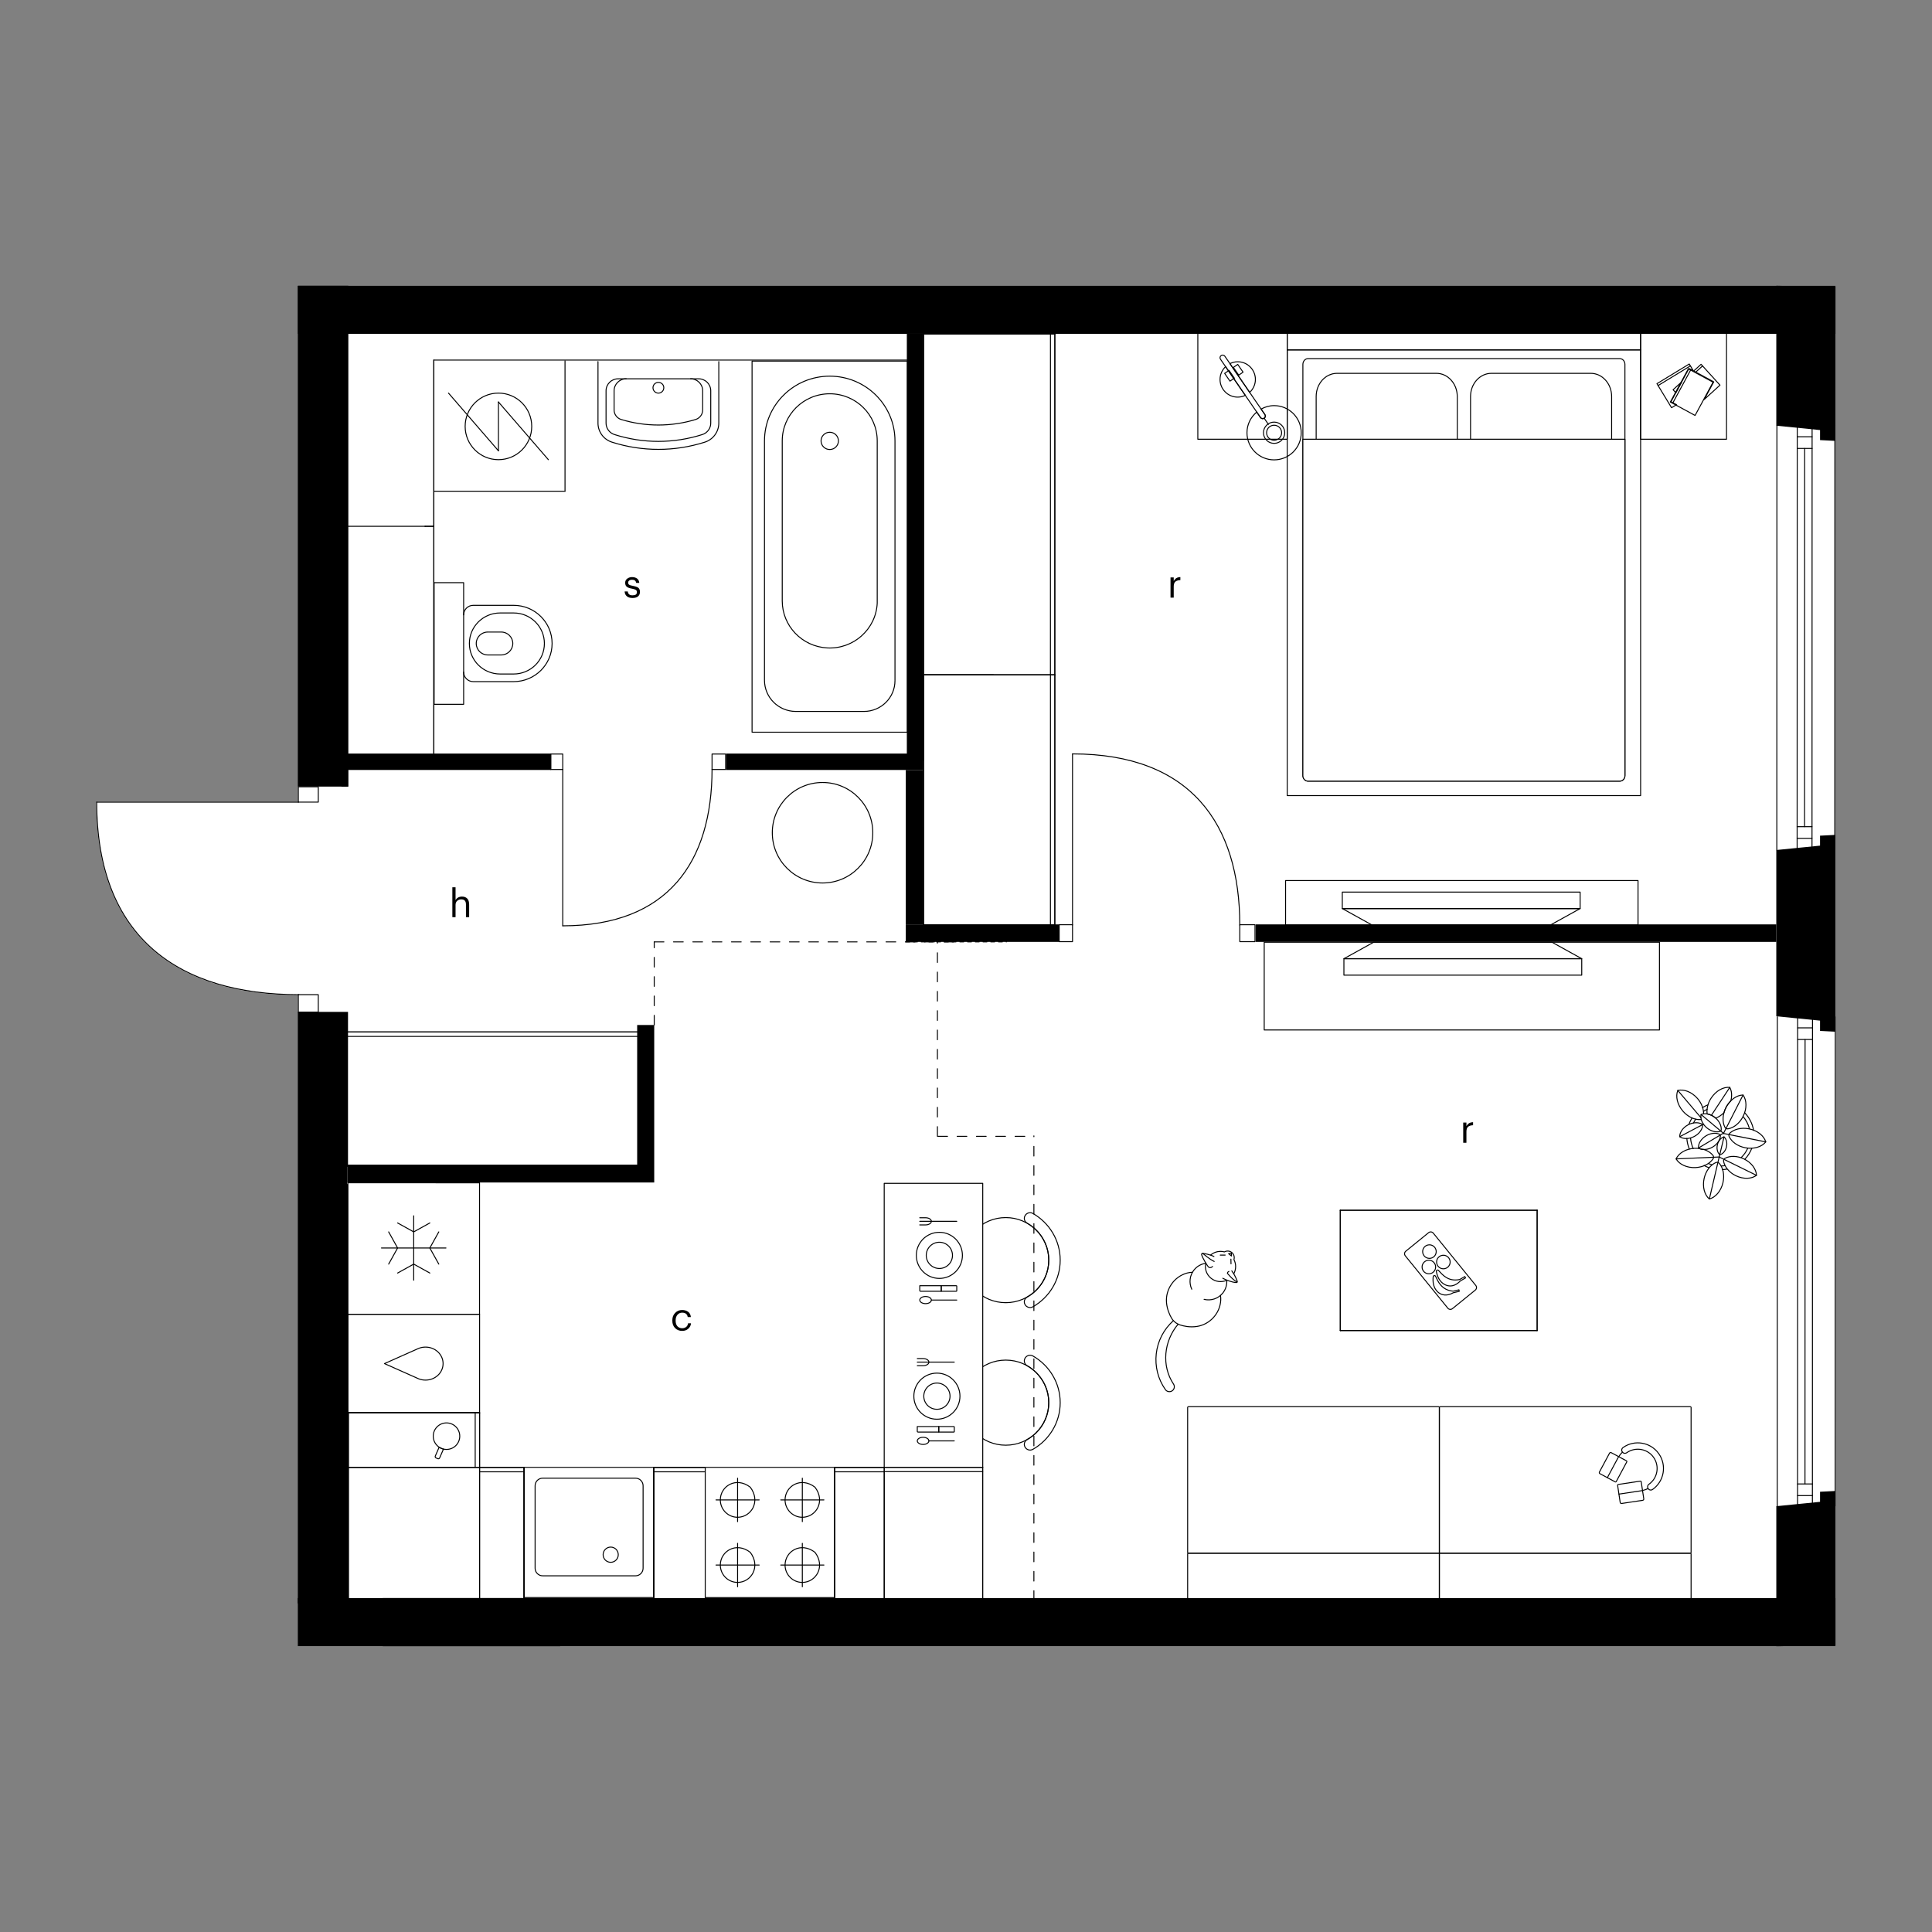<?xml version="1.0" encoding="utf-8"?>
<!-- Generator: Adobe Illustrator 24.1.2, SVG Export Plug-In . SVG Version: 6.00 Build 0)  -->
<svg version="1.0" id="Layer_1" xmlns="http://www.w3.org/2000/svg" xmlns:xlink="http://www.w3.org/1999/xlink" x="0px" y="0px" width="2000px" height="2000px" viewBox="0 0 2000 2000" style="enable-background:new 0 0 2000 2000;" xml:space="preserve">
<rect x="0" y="0" width="2000" height="2000" fill="#808080" stroke="none"/>
<style type="text/css">
	.st0{fill:#FFFFFF;}
	.st1{fill:none;}
	.st2{fill:none;stroke:#000000;stroke-linecap:round;stroke-linejoin:round;stroke-miterlimit:10;stroke-dasharray:4,4;}
	.st3{fill:none;stroke:#000000;stroke-linecap:round;stroke-linejoin:round;stroke-miterlimit:10;stroke-dasharray:10,10;}
	.st4{fill-rule:evenodd;clip-rule:evenodd;}
	.st5{fill:none;stroke:#000000;stroke-linecap:round;stroke-linejoin:round;stroke-miterlimit:10;}
	.st6{fill:#FFFFFF;stroke:#000000;stroke-linecap:round;stroke-linejoin:round;stroke-miterlimit:10;}
</style>
<path id="background" class="st0" d="M1900.37,1052.54l-0.11,506.43c0,0.15-0.07,0.28-0.17,0.37v94.98v48.76v1.05h-57.61
	c-1.22,0.04-2.44,0.07-3.65,0.11v-0.11H579.89h-183.7h-88.01v-5.19v-39.07v-5.55v-380.3v-205.95v-20.56h0.14v-17.31
	c-64.25-0.19-114.81-15.99-150.26-46.97c-38.79-33.9-58.47-85.33-58.47-152.85c0-0.28,0.22-0.5,0.5-0.5h208.23v-15.38
	c0-0.07,0.01-0.14,0.04-0.19h-0.17V622.29V295.82h0.21v-0.05h1591.69v1v48.81v110.82l-0.14-0.01l-0.1,407.9l0.14-0.01v187.79
	C1900.2,1052.11,1900.37,1052.3,1900.37,1052.54z"></path>
<g id="s1">
	<path id="s1_path" class="st1" d="M946.69,788.58H334.39V320.67h612.29V788.58z"></path>
	<path d="M660.53,617.34c-1.31,1.13-3.21,1.7-5.72,1.7c-2.51,0-4.47-0.59-5.9-1.78s-2.19-2.86-2.3-5.02h3.24
			c0.16,1.33,0.62,2.34,1.38,3.02s1.94,1.02,3.54,1.02c1.57,0,2.73-0.27,3.46-0.82s1.1-1.38,1.1-2.5c0-1.04-0.38-1.81-1.14-2.3
			s-2.01-0.9-3.74-1.22c-2.72-0.48-4.61-1.17-5.68-2.08c-1.07-0.91-1.6-2.27-1.6-4.08c0-1.81,0.73-3.25,2.18-4.3
			c1.45-1.05,3.09-1.58,4.9-1.58c2.05,0,3.77,0.48,5.14,1.44c1.37,0.96,2.18,2.49,2.42,4.6h-3.2c-0.24-1.15-0.7-1.98-1.38-2.5
			c-0.68-0.52-1.69-0.78-3.02-0.78c-1.2,0-2.16,0.27-2.88,0.82c-0.72,0.55-1.08,1.27-1.08,2.18c0,0.93,0.34,1.64,1.02,2.12
			c0.68,0.48,1.97,0.88,3.86,1.2c1.04,0.21,1.86,0.4,2.46,0.56c0.6,0.16,1.25,0.39,1.96,0.7c0.71,0.31,1.25,0.67,1.62,1.08
			c0.37,0.41,0.69,0.94,0.94,1.58c0.25,0.64,0.38,1.4,0.38,2.28C662.49,614.65,661.84,616.21,660.53,617.34z" id=""></path>
</g>
<g id="h1">
	<path id="h1_path" class="st1" d="M329.48,788.58h618.35v186.46H677.01v239.57H329.48V788.58z"></path>
	<path d="M468.27,918.51h3.32v13.32c0.53-1.07,1.37-1.95,2.52-2.64c1.15-0.69,2.55-1.04,4.2-1.04c2.29,0,4.09,0.68,5.4,2.04
			c1.31,1.36,1.96,3.49,1.96,6.4v12.84h-3.32v-13.08c0-1.84-0.4-3.19-1.2-4.04c-0.8-0.85-2.04-1.28-3.72-1.28
			c-1.63,0-3.01,0.51-4.14,1.52c-1.13,1.01-1.7,2.41-1.7,4.2v12.68h-3.32V918.51z" id=""></path>
</g>
<g id="r1">
	<path id="r1_path" class="st1" d="M1868.08,1246.45v433.44h-797.49v-503.18H970.41V974.15h126.1v0.63h771.14v272.09
		L1868.08,1246.45z"></path>
	<path d="M1514.72,1162.07h3.32v3.76c0.69-1.28,1.57-2.27,2.64-2.98c1.07-0.71,2.48-1.09,4.24-1.14v3.12
			c-2.29,0.11-4.01,0.64-5.16,1.6s-1.72,2.65-1.72,5.08v11.48h-3.32V1162.07z" id=""></path>
</g>
<g id="r2">
	<path id="r2_path" class="st1" d="M1868.08,966.03H946.69V318.25h920.89v249.97l0.5-0.39V966.03z"></path>
	<path d="M1211.72,597.76h3.32v3.76c0.69-1.28,1.57-2.27,2.64-2.98c1.07-0.71,2.48-1.09,4.24-1.14v3.12
			c-2.29,0.11-4.01,0.64-5.16,1.6s-1.72,2.65-1.72,5.08v11.48h-3.32V597.76z" id=""></path>
</g>
<g id="c1">
	<path id="c1_path" class="st1" d="M1070.28,1675.91h-99.85v2.65l-636.21,1.32v-465.28h343.04V975.04h293.17v200.84h99.85
		V1675.91z M970.42,974.84v0.2h36.83L970.42,974.84z M960.9,974.78l9.53,0.05v-0.05H960.9z"></path>
	<path d="M706.22,1377.74c-2.99,0-5.44-0.97-7.36-2.9s-2.88-4.5-2.88-7.7v-0.32c0-3.15,0.98-5.72,2.94-7.72c1.96-2,4.37-3,7.22-3
			c2.4,0,4.44,0.59,6.12,1.78c1.68,1.19,2.67,3.03,2.96,5.54h-3.28c-0.48-3.04-2.41-4.56-5.8-4.56c-1.95,0-3.55,0.73-4.82,2.18
			c-1.27,1.45-1.9,3.38-1.9,5.78v0.32c0,2.51,0.62,4.44,1.86,5.8s2.9,2.04,4.98,2.04c1.57,0,2.93-0.45,4.06-1.34
			c1.13-0.89,1.78-2.15,1.94-3.78h3.08c-0.21,2.29-1.17,4.18-2.86,5.66S708.7,1377.74,706.22,1377.74z" id=""></path>
</g>
<g id="floor">
	<g id="LINE_2054_">
		<line class="st2" x1="937.64" y1="975.04" x2="1041.8" y2="975.04"></line>
	</g>
	<g id="LINE_2055_">
		<line class="st3" x1="677.25" y1="975.04" x2="996.43" y2="975.04"></line>
	</g>
	<g id="LINE_2056_">
		<line class="st3" x1="677.25" y1="1061.08" x2="677.25" y2="975.04"></line>
	</g>
	<polygon class="st4" points="308.18,814.28 360.6,814.28 360.6,295.82 308.18,295.82 308.18,622.29 308.18,814.28 	"></polygon>
	<polygon class="st4" points="308.18,1698.94 308.18,1704.13 579.89,1704.13 579.89,1654.32 308.18,1654.32 308.18,1698.94 	"></polygon>
	<polygon class="st4" points="937.64,959.19 937.64,975.04 1096.14,975.04 1096.14,956.93 937.64,956.93 937.64,959.19 	"></polygon>
	<polygon class="st4" points="937.63,797.07 937.63,956.93 955.74,956.93 955.74,797.07 937.63,797.07 	"></polygon>
	<polygon points="677.25,1221.96 677.25,1061.08 675.1,1061.08 673.07,1061.08 661.74,1061.08 659.59,1061.08 659.59,1206.45 
		439.01,1206.45 359.46,1206.45 359.46,1208.6 359.46,1219.92 359.46,1221.96 359.46,1224.11 677.25,1224.11 	"></polygon>
	<polygon class="st4" points="1299.93,959.19 1299.93,975.04 1838.82,975.04 1838.82,956.93 1299.93,956.93 1299.93,959.19 	"></polygon>
	<polygon points="570.46,794.24 570.46,782.92 570.46,780.09 353.47,780.09 353.47,782.92 353.47,794.24 353.47,797.07 
		570.46,797.07 	"></polygon>
	<polygon points="955.74,794.24 955.74,345.58 952.91,345.58 941.59,345.58 938.76,345.58 938.76,418.01 938.76,780.09 
		751.6,780.09 751.6,782.92 751.6,794.24 751.6,797.07 955.74,797.07 	"></polygon>
	<polygon points="1899.98,864.28 1884.1,865.09 1884.1,870.77 1884.1,875.31 1884.1,875.41 1865.56,877.27 1856.93,878.13 
		1838.82,879.94 1838.82,1052.02 1856.93,1053.84 1884.1,1056.55 1884.1,1067.2 1899.98,1068.01 	"></polygon>
	<path d="M1869.24,1703.5c10.25-0.14,20.58-0.58,30.85-0.42v-159.63l-15.98,0.81v10.43l-18.55,1.85l-8.62,0.86l-18.11,1.81v145.02
		C1848.95,1703.91,1859.09,1703.63,1869.24,1703.5z"></path>
	<rect x="353.47" y="797.07" class="st4" width="6.79" height="17.21"></rect>
	<polygon points="360.26,1225.73 359.46,1225.73 359.46,1223.56 359.46,1221.5 359.46,1210.07 359.46,1207.9 360.26,1207.9 
		360.26,1068.06 360.26,1047.5 353.47,1047.5 308.18,1047.5 308.18,1068.06 308.18,1274.01 308.18,1659.87 353.47,1659.87 
		360.26,1659.87 	"></polygon>
	<g id="LINE_2113_">
		<line class="st5" x1="449.11" y1="544.83" x2="449.11" y2="780.09"></line>
	</g>
	<g id="LINE_2114_">
		<line class="st5" x1="449.11" y1="544.83" x2="440.06" y2="544.83"></line>
	</g>
	<g id="LINE_2116_">
		<line class="st5" x1="938.76" y1="372.75" x2="449.11" y2="372.75"></line>
	</g>
	<g id="LINE_2120_">
		<line class="st5" x1="449.11" y1="372.75" x2="449.11" y2="544.83"></line>
	</g>
	<g id="LINE_2121_">
		<line class="st5" x1="449.11" y1="544.83" x2="440.06" y2="544.83"></line>
	</g>
	<g id="LINE_2132_">
		<line class="st5" x1="358.69" y1="544.83" x2="440.06" y2="544.83"></line>
	</g>
	<g id="LINE_3124_">
		<line class="st5" x1="449.11" y1="780.09" x2="449.11" y2="372.75"></line>
	</g>
	<polygon class="st4" points="396.19,1704.13 1900.09,1704.13 1900.09,1654.32 396.19,1654.32 396.19,1698.94 396.19,1704.13 	"></polygon>
	<g>
		<g>
			<g id="LINE_116_">
				<line class="st5" x1="1875.78" y1="867.85" x2="1860.38" y2="867.85"></line>
			</g>
			<g id="LINE_115_">
				<line class="st5" x1="1860.38" y1="855.77" x2="1875.78" y2="855.77"></line>
			</g>
		</g>
		<g>
			<g id="LINE_114_">
				<line class="st5" x1="1875.78" y1="878.61" x2="1875.89" y2="440.62"></line>
			</g>
			<g id="LINE_113_">
				<line class="st5" x1="1860.38" y1="878.61" x2="1860.49" y2="440.62"></line>
			</g>
			<g id="LINE_112_">
				<line class="st5" x1="1868.08" y1="855.77" x2="1868.19" y2="464.22"></line>
			</g>
			<g id="LINE_111_">
				<line class="st5" x1="1899.34" y1="878.61" x2="1899.45" y2="440.62"></line>
			</g>
			<g id="LINE_110_">
				<line class="st5" x1="1839.46" y1="440.62" x2="1839.35" y2="879.83"></line>
			</g>
			<g id="LINE_109_">
				<line class="st5" x1="1875.89" y1="452.13" x2="1860.49" y2="452.13"></line>
			</g>
			<g id="LINE_108_">
				<line class="st5" x1="1860.49" y1="464.22" x2="1875.89" y2="464.22"></line>
			</g>
		</g>
	</g>
	<g>
		<g>
			<g id="LINE_164_">
				<line class="st5" x1="1876.2" y1="1548.24" x2="1860.81" y2="1548.24"></line>
			</g>
			<g id="LINE_163_">
				<line class="st5" x1="1860.81" y1="1536.19" x2="1876.2" y2="1536.19"></line>
			</g>
		</g>
		<g>
			<g id="LINE_162_">
				<line class="st5" x1="1876.2" y1="1558.97" x2="1876.31" y2="1052.54"></line>
			</g>
			<g id="LINE_161_">
				<line class="st5" x1="1860.81" y1="1558.97" x2="1860.92" y2="1052.54"></line>
			</g>
			<g id="LINE_160_">
				<line class="st5" x1="1868.51" y1="1536.19" x2="1868.62" y2="1076.08"></line>
			</g>
			<g id="LINE_159_">
				<line class="st5" x1="1899.76" y1="1558.97" x2="1899.87" y2="1052.54"></line>
			</g>
			<g id="LINE_158_">
				<line class="st5" x1="1839.89" y1="1052.54" x2="1839.78" y2="1560.19"></line>
			</g>
			<g id="LINE_157_">
				<line class="st5" x1="1876.31" y1="1064.03" x2="1860.92" y2="1064.03"></line>
			</g>
			<g id="LINE_156_">
				<line class="st5" x1="1860.92" y1="1076.08" x2="1876.31" y2="1076.08"></line>
			</g>
		</g>
	</g>
	<g>
		<g id="LINE_175_">
			<line class="st5" x1="309.06" y1="830.36" x2="100.09" y2="830.36"></line>
		</g>
		<g id="ARC_3_">
			<path class="st5" d="M309.3,1029.69c-123.5-0.06-209.21-58.45-209.21-199.34"></path>
		</g>
		<rect x="308.82" y="1029.69" class="st5" width="20.66" height="18.13"></rect>
		<rect x="308.82" y="814.47" class="st5" width="20.66" height="15.88"></rect>
	</g>
	<g>
		<g id="LINE_402_">
			<line class="st5" x1="1110.26" y1="957.48" x2="1110.26" y2="780.42"></line>
		</g>
		<g id="ARC_582_">
			<path class="st5" d="M1283.43,957.69c-0.05-104.64-50.77-177.26-173.17-177.26"></path>
		</g>
		
			<rect x="1282.55" y="958.15" transform="matrix(-8.613484e-11 1 -1 -8.613484e-11 2257.332 -325.274)" class="st5" width="17.51" height="15.75"></rect>
		
			<rect x="1094.61" y="959.13" transform="matrix(-8.738184e-11 1 -1 -8.738184e-11 2069.39 -137.332)" class="st5" width="17.51" height="13.8"></rect>
	</g>
	<g>
		<g id="LINE_400_">
			<line class="st5" x1="582.56" y1="796.39" x2="582.56" y2="958.41"></line>
		</g>
		<g id="ARC_580_">
			<path class="st5" d="M737.12,796.2c-0.05,95.76-45.32,162.21-154.55,162.21"></path>
		</g>
		
			<rect x="736.14" y="781.53" transform="matrix(-1.292113e-10 -1 1 -1.292113e-10 -44.418 1532.711)" class="st5" width="16.02" height="14.06"></rect>
		
			<rect x="568.4" y="782.41" transform="matrix(-1.304032e-10 -1 1 -1.304032e-10 -212.159 1364.97)" class="st5" width="16.02" height="12.31"></rect>
	</g>
	<g>
		<g>
			<g id="LWPOLYLINE_12_">
				<path class="st5" d="M489.91,705.62l41.81,0c21.99,0,39.81-17.68,39.81-39.49c0-21.81-17.82-39.49-39.81-39.49h-41.81
					c-5.5,0-9.95,4.42-9.95,9.87v59.24C479.96,701.21,484.41,705.63,489.91,705.62z"></path>
			</g>
			<g id="LWPOLYLINE_11_">
				<path class="st5" d="M531.71,634.54h-13.96c-17.59,0-31.84,14.14-31.85,31.59c0,17.45,14.26,31.6,31.85,31.6h13.96
					c17.59,0,31.84-14.14,31.85-31.59C563.56,648.69,549.3,634.54,531.71,634.54z"></path>
			</g>
			<g id="LWPOLYLINE_10_">
				<path class="st5" d="M518.9,654.29h-13.96c-6.6,0-11.94,5.3-11.94,11.85s5.35,11.85,11.94,11.85h13.96
					c6.59,0,11.94-5.3,11.94-11.84C530.84,659.59,525.49,654.29,518.9,654.29z"></path>
			</g>
			<g id="LWPOLYLINE_9_">
				<polyline class="st5" points="479.96,695.75 479.96,729.09 449.38,729.09 449.38,603.18 479.96,603.18 479.96,636.51 				"></polyline>
			</g>
		</g>
		<g>
			<g id="LWPOLYLINE_8_">
				<path class="st5" d="M619.04,374.31l0,63.72c0,8.98,5.84,16.93,14.45,19.68c31.26,9.98,64.89,9.98,96.15,0
					c8.61-2.75,14.45-10.7,14.45-19.68l0-63.72"></path>
			</g>
			<g id="LWPOLYLINE_7_">
				<path class="st5" d="M714.92,392.13c6.91,0,12.5,5.55,12.5,12.41v19.85c0,4.54-2.99,8.55-7.37,9.88
					c-25.08,7.62-51.89,7.62-76.97,0c-4.38-1.33-7.37-5.34-7.37-9.88v-19.85c0-6.85,5.6-12.41,12.51-12.41"></path>
			</g>
			<g id="LWPOLYLINE_6_">
				<path class="st5" d="M627.38,404.54l0,33.48c0,5.39,3.5,10.16,8.67,11.81c29.6,9.46,61.44,9.46,91.04,0
					c5.17-1.65,8.67-6.42,8.67-11.81v-33.48c0-6.85-5.6-12.41-12.5-12.41l-83.38,0C632.97,392.14,627.38,397.69,627.38,404.54z"></path>
			</g>
			<g id="LWPOLYLINE_5_">
				<path class="st5" d="M681.57,395.83c-3.1,0-5.61,2.49-5.61,5.56c0,3.07,2.52,5.56,5.61,5.56c3.1,0,5.61-2.49,5.61-5.56
					C687.18,398.32,684.67,395.83,681.57,395.83z"></path>
			</g>
		</g>
		<g>
			<g id="LWPOLYLINE_4_">
				<rect x="778.53" y="373.79" class="st5" width="160.81" height="384.18"></rect>
			</g>
			<g id="LWPOLYLINE_3_">
				<path class="st5" d="M926.48,704.2l0-247.8c0-37-30.24-66.99-67.54-66.99c-37.3,0-67.54,29.99-67.54,66.99l0,247.8
					c-0.01,17.68,14.33,32.08,32.16,32.28l70.76,0c17.76,0,32.16-14.28,32.16-31.9"></path>
			</g>
			<g id="LWPOLYLINE_2_">
				<path class="st5" d="M908.1,624.55l0-168.15c0-26.94-22.01-48.77-49.17-48.77c-27.15,0-49.16,21.84-49.16,48.77l0,165.63
					c0.02,25.95,20.5,47.34,46.63,48.7C883.54,672.14,906.68,651.46,908.1,624.55z"></path>
			</g>
			<g id="LWPOLYLINE_1_">
				<path class="st5" d="M858.94,447.47c-4.97,0-9,4-9,8.93c0,4.94,4.03,8.93,9,8.93c4.98,0,9-4,9-8.93
					C867.94,451.47,863.91,447.47,858.94,447.47z"></path>
			</g>
		</g>
		<g id="LINE_439_">
			<line class="st5" x1="584.9" y1="373.52" x2="584.9" y2="508.5"></line>
		</g>
		<g id="LINE_438_">
			<line class="st5" x1="584.9" y1="508.5" x2="449.59" y2="508.5"></line>
		</g>
		<g id="LINE_437_">
			<line class="st5" x1="515.98" y1="416.13" x2="567.67" y2="475.86"></line>
		</g>
		<g id="LINE_431_">
			<line class="st5" x1="464.29" y1="406.94" x2="515.98" y2="466.67"></line>
		</g>
		<g id="LINE_398_">
			<line class="st5" x1="515.98" y1="416.13" x2="515.98" y2="466.67"></line>
		</g>
		<g id="CIRCLE_116_">
			<path class="st5" d="M550.44,441.4c0-19.03-15.43-34.46-34.46-34.46s-34.46,15.43-34.46,34.46s15.43,34.46,34.46,34.46
				S550.44,460.43,550.44,441.4L550.44,441.4z"></path>
		</g>
	</g>
	<path d="M1900.09,296.77c-20.43,0.03-40.86-0.29-61.27-0.95v144.86l45.29,4.53v10.38l15.98,0.81V296.77z"></path>
	<polygon class="st4" points="308.39,345.58 1900.09,345.58 1900.09,295.76 308.39,295.76 308.39,345.58 	"></polygon>
	<g id="LINE_3_">
		<line class="st3" x1="1070.28" y1="1656.71" x2="1070.28" y2="1175.88"></line>
	</g>
	<g id="LINE_2_">
		<line class="st3" x1="970.85" y1="1176.32" x2="1068.88" y2="1176.32"></line>
	</g>
	<g id="LINE_1_">
		<line class="st3" x1="970.41" y1="1176.32" x2="970.41" y2="974.15"></line>
	</g>
	<g>
		<g id="LWPOLYLINE_226_">
			<rect x="542.75" y="1518.98" class="st5" width="134.16" height="134.8"></rect>
		</g>
		<g id="LWPOLYLINE_225_">
			<path class="st5" d="M665.73,1538.08l0,85.32c0,4.34-3.5,7.86-7.82,7.87c0,0-96.15,0-96.15,0c-4.32,0-7.83-3.52-7.83-7.86
				c0,0,0-85.33,0-85.33c0-4.34,3.5-7.86,7.82-7.86c0,0,96.16,0,96.16,0C662.23,1530.22,665.73,1533.74,665.73,1538.08z"></path>
		</g>
		<g id="LWPOLYLINE_172_">
			<path class="st5" d="M632.19,1601.53c4.33,0,7.84,3.53,7.84,7.88c0,4.35-3.51,7.88-7.84,7.88c-4.33,0-7.84-3.53-7.84-7.88
				C624.35,1605.06,627.86,1601.53,632.19,1601.53z"></path>
		</g>
	</g>
	<g>
		<g id="LWPOLYLINE_171_">
			<rect x="730.05" y="1518.98" class="st5" width="134.03" height="134.87"></rect>
		</g>
		<g id="LWPOLYLINE_170_">
			<line class="st5" x1="808.23" y1="1620.13" x2="852.91" y2="1620.13"></line>
		</g>
		<g id="LWPOLYLINE_169_">
			<line class="st5" x1="830.57" y1="1597.65" x2="830.57" y2="1642.61"></line>
		</g>
		<g id="CIRCLE_115_">
			<path class="st5" d="M830.57,1638.11c14.06,0,24.32-16.33,13.09-31.16c-14.74-11.3-30.97-0.97-30.97,13.18
				C812.7,1630.06,820.7,1638.11,830.57,1638.11L830.57,1638.11z"></path>
		</g>
		<g id="LWPOLYLINE_168_">
			<line class="st5" x1="741.22" y1="1620.13" x2="785.9" y2="1620.13"></line>
		</g>
		<g id="LWPOLYLINE_167_">
			<line class="st5" x1="763.56" y1="1597.65" x2="763.56" y2="1642.61"></line>
		</g>
		<g id="CIRCLE_114_">
			<path class="st5" d="M763.55,1638.11c14.06,0,24.33-16.33,13.1-31.17c0,0,0,0,0,0c-14.75-11.3-30.98-0.97-30.98,13.18
				C745.67,1630.06,753.68,1638.11,763.55,1638.11L763.55,1638.11z"></path>
		</g>
		<g id="LWPOLYLINE_166_">
			<line class="st5" x1="741.22" y1="1552.7" x2="785.9" y2="1552.7"></line>
		</g>
		<g id="LWPOLYLINE_165_">
			<line class="st5" x1="763.56" y1="1530.22" x2="763.56" y2="1575.18"></line>
		</g>
		<g id="CIRCLE_113_">
			<path class="st5" d="M763.55,1570.68c14.06,0,24.33-16.33,13.1-31.17c0,0,0,0,0,0c-14.75-11.3-30.98-0.97-30.98,13.18
				C745.67,1562.63,753.68,1570.68,763.55,1570.68L763.55,1570.68z"></path>
		</g>
		<g id="LWPOLYLINE_164_">
			<line class="st5" x1="808.23" y1="1552.7" x2="852.91" y2="1552.7"></line>
		</g>
		<g id="LWPOLYLINE_163_">
			<line class="st5" x1="830.57" y1="1530.22" x2="830.57" y2="1575.18"></line>
		</g>
		<g id="CIRCLE_1_">
			<path class="st5" d="M830.57,1570.68c14.06,0,24.32-16.33,13.09-31.16c-14.74-11.3-30.97-0.97-30.97,13.18
				C812.7,1562.63,820.7,1570.68,830.57,1570.68L830.57,1570.68z"></path>
		</g>
	</g>
</g>
<g id="mebel">
	<g id="LINE_589_">
		<line class="st5" x1="1091.94" y1="698.67" x2="956.1" y2="698.65"></line>
	</g>
	<g id="LINE_588_">
		<line class="st5" x1="1091.97" y1="345.7" x2="1091.94" y2="698.67"></line>
	</g>
	<g id="LINE_587_">
		<line class="st5" x1="956.12" y1="345.68" x2="1091.97" y2="345.7"></line>
	</g>
	<g id="LINE_586_">
		<line class="st5" x1="956.1" y1="957.51" x2="956.12" y2="345.68"></line>
	</g>
	<g id="LINE_585_">
		<line class="st5" x1="1087.41" y1="698.67" x2="1087.44" y2="345.7"></line>
	</g>
	<g id="LINE_584_">
		<line class="st5" x1="1091.94" y1="698.67" x2="956.1" y2="698.65"></line>
	</g>
	<g id="LINE_583_">
		<line class="st5" x1="1091.97" y1="345.7" x2="956.12" y2="345.68"></line>
	</g>
	<g id="LINE_582_">
		<line class="st5" x1="956.1" y1="957.51" x2="956.12" y2="345.68"></line>
	</g>
	<g id="LINE_581_">
		<line class="st5" x1="1091.94" y1="698.67" x2="1091.97" y2="345.7"></line>
	</g>
	<g id="LINE_580_">
		<line class="st5" x1="661.09" y1="1068.31" x2="661.09" y2="1206.21"></line>
	</g>
	<g id="LINE_579_">
		<line class="st5" x1="359.33" y1="1068.31" x2="661.09" y2="1068.31"></line>
	</g>
	<g id="LINE_578_">
		<line class="st5" x1="359.33" y1="1206.21" x2="359.33" y2="1068.31"></line>
	</g>
	<g id="LINE_577_">
		<line class="st5" x1="661.09" y1="1206.21" x2="359.33" y2="1206.21"></line>
	</g>
	<g id="LINE_576_">
		<line class="st5" x1="661.09" y1="1072.91" x2="359.33" y2="1072.91"></line>
	</g>
	<g id="LINE_575_">
		<line class="st5" x1="661.09" y1="1068.31" x2="661.09" y2="1206.21"></line>
	</g>
	<g id="LINE_574_">
		<line class="st5" x1="359.33" y1="1068.31" x2="359.33" y2="1206.21"></line>
	</g>
	<g id="LINE_573_">
		<line class="st5" x1="661.09" y1="1206.21" x2="359.33" y2="1206.21"></line>
	</g>
	<g id="LINE_572_">
		<line class="st5" x1="661.09" y1="1068.31" x2="359.33" y2="1068.31"></line>
	</g>
	<g id="LINE_571_">
		<line class="st5" x1="1091.94" y1="957.51" x2="956.1" y2="957.5"></line>
	</g>
	<g id="LINE_570_">
		<line class="st5" x1="1091.97" y1="698.67" x2="1091.94" y2="957.51"></line>
	</g>
	<g id="LINE_569_">
		<line class="st5" x1="956.11" y1="698.65" x2="1091.97" y2="698.67"></line>
	</g>
	<g id="LINE_568_">
		<line class="st5" x1="956.1" y1="786.66" x2="956.11" y2="698.65"></line>
	</g>
	<g id="LINE_567_">
		<line class="st5" x1="1087.41" y1="957.51" x2="1087.44" y2="698.67"></line>
	</g>
	<g id="LINE_566_">
		<line class="st5" x1="1091.94" y1="957.51" x2="956.1" y2="957.5"></line>
	</g>
	<g id="LINE_565_">
		<line class="st5" x1="1091.97" y1="698.67" x2="956.11" y2="698.65"></line>
	</g>
	<g id="LINE_564_">
		<line class="st5" x1="956.1" y1="786.66" x2="956.11" y2="698.65"></line>
	</g>
	<g id="LINE_563_">
		<line class="st5" x1="1091.94" y1="957.51" x2="1091.97" y2="698.67"></line>
	</g>
	<g id="LINE_551_">
		<line class="st5" x1="1017.25" y1="1518.9" x2="915.36" y2="1518.9"></line>
	</g>
	<g id="LINE_543_">
		<line class="st5" x1="915.36" y1="1518.9" x2="1017.25" y2="1518.9"></line>
	</g>
	<g id="LINE_512_">
		<line class="st5" x1="1387.46" y1="1252.85" x2="1591.24" y2="1252.85"></line>
	</g>
	<g id="LINE_511_">
		<line class="st5" x1="1387.46" y1="1377.38" x2="1387.46" y2="1252.85"></line>
	</g>
	<g id="LINE_510_">
		<line class="st5" x1="1591.24" y1="1377.38" x2="1387.46" y2="1377.38"></line>
	</g>
	<g id="LINE_509_">
		<line class="st5" x1="1591.24" y1="1252.85" x2="1591.24" y2="1377.38"></line>
	</g>
	<g id="LINE_508_">
		<line class="st5" x1="1591.24" y1="1252.85" x2="1387.46" y2="1252.85"></line>
	</g>
	<g id="LINE_507_">
		<line class="st5" x1="1387.46" y1="1252.85" x2="1387.46" y2="1377.38"></line>
	</g>
	<g id="LINE_506_">
		<line class="st5" x1="1387.46" y1="1377.38" x2="1591.24" y2="1377.38"></line>
	</g>
	<g id="LINE_505_">
		<line class="st5" x1="1591.24" y1="1377.38" x2="1591.24" y2="1252.85"></line>
	</g>
	<g id="LINE_477_">
		<line class="st5" x1="1017.25" y1="1518.9" x2="1017.25" y2="1654.76"></line>
	</g>
	<g id="LINE_476_">
		<line class="st5" x1="915.36" y1="1654.76" x2="915.36" y2="1518.9"></line>
	</g>
	<g id="LINE_475_">
		<line class="st5" x1="1017.25" y1="1523.43" x2="915.36" y2="1523.43"></line>
	</g>
	<g id="LINE_474_">
		<line class="st5" x1="1017.25" y1="1518.9" x2="1017.25" y2="1654.76"></line>
	</g>
	<g id="LINE_468_">
		<line class="st5" x1="915.36" y1="1518.9" x2="915.36" y2="1654.76"></line>
	</g>
	<g>
		<path class="st5" d="M1489.31,1607.85h-259.16c-0.39,0-0.71-0.32-0.71-0.71V1456.9c0-0.39,0.32-0.71,0.71-0.71h259.16
			c0.39,0,0.71,0.32,0.71,0.71v150.24C1490.03,1607.53,1489.71,1607.85,1489.31,1607.85z"></path>
		<path class="st5" d="M1489.31,1607.85h-259.16c-0.39,0-0.71,0.32-0.71,0.71v46.25c0,0.39,0.32,0.71,0.71,0.71h259.16
			c0.39,0,0.71-0.32,0.71-0.71v-46.25C1490.03,1608.17,1489.71,1607.85,1489.31,1607.85z"></path>
		<path class="st5" d="M1490.74,1607.85h259.16c0.39,0,0.71-0.32,0.71-0.71V1456.9c0-0.39-0.32-0.71-0.71-0.71h-259.16
			c-0.39,0-0.71,0.32-0.71,0.71v150.24C1490.03,1607.53,1490.35,1607.85,1490.74,1607.85z"></path>
		<path class="st5" d="M1490.74,1607.85h259.16c0.39,0,0.71,0.32,0.71,0.71v46.25c0,0.39-0.32,0.71-0.71,0.71h-259.16
			c-0.39,0-0.71-0.32-0.71-0.71v-46.25C1490.03,1608.17,1490.35,1607.85,1490.74,1607.85z"></path>
	</g>
	<g>
		<g>
			<polygon class="st5" points="1332.5,823.62 1515.43,823.62 1698.36,823.62 1698.36,592.92 1698.36,362.22 1515.43,362.22 
				1332.5,362.22 1332.5,592.92 			"></polygon>
			<path class="st5" d="M1354.14,808.64l161.29,0l161.29,0c1.49,0,2.85-0.67,3.82-1.76s1.58-2.58,1.58-4.24V589.93l0-212.72
				c0-1.65-0.61-3.15-1.58-4.24s-2.33-1.76-3.82-1.76l-161.29,0l-161.29,0c-1.49,0-2.85,0.67-3.82,1.76s-1.58,2.58-1.58,4.24v212.72
				l0,212.72c0,1.65,0.61,3.15,1.58,4.24S1352.65,808.64,1354.14,808.64z"></path>
			<polygon class="st5" points="1332.5,344.24 1332.5,353.23 1332.5,362.22 1515.43,362.22 1698.36,362.22 1698.36,353.23 
				1698.36,344.24 1515.43,344.24 			"></polygon>
			<path class="st5" d="M1508.55,493.57V452v-41.57c0-6.62-2.42-12.61-6.34-16.95s-9.32-7.02-15.3-7.02h-51.39l-51.39,0
				c-5.97,0-11.38,2.68-15.3,7.02s-6.34,10.33-6.34,16.95V452v41.57c0,6.62,2.42,12.61,6.34,16.95s9.32,7.02,15.3,7.02h51.39
				l51.39,0c5.97,0,11.38-2.68,15.3-7.02C1506.13,506.18,1508.55,500.19,1508.55,493.57z"></path>
			<path class="st5" d="M1668.36,493.57V452v-41.57c0-6.62-2.42-12.61-6.34-16.95s-9.32-7.02-15.3-7.02l-51.39,0h-51.39
				c-5.97,0-11.38,2.68-15.3,7.02c-3.92,4.34-6.34,10.33-6.34,16.95V452v41.57c0,6.62,2.42,12.61,6.34,16.95s9.32,7.02,15.3,7.02
				h51.39l51.39,0c5.97,0,11.38-2.68,15.3-7.02C1665.94,506.18,1668.36,500.19,1668.36,493.57z"></path>
			<path class="st6" d="M1682.13,803.01V628.85V454.7l-166.7,0l-166.7,0l0,174.15v174.15c0,1.56,0.61,2.96,1.58,3.98
				s2.33,1.65,3.82,1.65l161.29,0l161.29,0c1.49,0,2.85-0.63,3.82-1.65S1682.13,804.56,1682.13,803.01z"></path>
		</g>
		
			<rect x="1231.02" y="353.21" transform="matrix(3.408451e-07 -1 1 3.408451e-07 886.772 1685.719)" class="st5" width="110.46" height="92.52"></rect>
		
			<rect x="1687.6" y="355" transform="matrix(3.276620e-07 -1 1 3.276620e-07 1343.352 2142.3)" class="st5" width="110.46" height="88.94"></rect>
	</g>
	<g>
		<g>
			
				<rect x="1504.13" y="808.92" transform="matrix(6.281585e-07 1 -1 6.281585e-07 2444.67 -580.63)" class="st5" width="17.04" height="246.2"></rect>
			<polygon class="st5" points="1604.98,957.58 1635.75,940.54 1389.55,940.54 1420.32,957.58 			"></polygon>
		</g>
		
			<rect x="1490.22" y="752.11" transform="matrix(1.033225e-06 1 -1 1.033225e-06 2447.789 -578.694)" class="st5" width="46.05" height="364.87"></rect>
	</g>
	<g>
		<g>
			
				<rect x="1505.79" y="877.86" transform="matrix(6.282037e-07 -1 1 6.282037e-07 513.348 2515.262)" class="st5" width="17.04" height="246.2"></rect>
			<polygon class="st5" points="1606.63,975.4 1637.41,992.44 1391.21,992.44 1421.98,975.4 			"></polygon>
		</g>
		
			<rect x="1467.9" y="816.22" transform="matrix(5.876915e-07 -1 1 5.876915e-07 492.496 2534.102)" class="st5" width="90.79" height="409.16"></rect>
	</g>
	<g id="CIRCLE_186_">
		<path class="st5" d="M851.5,810.02c28.73,0,52.02,23.29,52.02,52.02s-23.29,52.02-52.02,52.02s-52.02-23.29-52.02-52.02
			S822.76,810.02,851.5,810.02L851.5,810.02z"></path>
	</g>
	<g>
		<g>
			<path class="st5" d="M1041.16,1407.97c-12.29,0-23.41,4.93-31.47,12.9s-13.03,18.99-13.03,31.15s4.98,23.18,13.03,31.15
				c8.05,7.97,19.18,12.9,31.47,12.9c12.29,0,23.41-4.93,31.47-12.9c8.05-7.97,13.03-18.99,13.03-31.15
				c0-12.17-4.98-23.18-13.03-31.15C1064.57,1412.9,1053.45,1407.97,1041.16,1407.97z"></path>
			<g>
				<path class="st5" d="M1097.52,1452.03c0-10.32-2.84-19.98-7.8-28.28c-4.95-8.29-12.01-15.21-20.45-20.04
					c-1.53-0.88-3.27-0.99-4.8-0.48s-2.87,1.63-3.59,3.23c-0.01,0.02-0.02,0.04-0.02,0.05s-0.02,0.04-0.02,0.05
					c-0.6,1.33-0.62,2.77-0.18,4.07c0.45,1.29,1.36,2.44,2.64,3.16c6.69,3.8,12.28,9.27,16.2,15.83c3.92,6.56,6.18,14.22,6.18,22.4
					c0,8.18-2.25,15.84-6.18,22.4c-3.92,6.56-9.52,12.03-16.2,15.83c-1.27,0.72-2.19,1.87-2.64,3.16c-0.45,1.29-0.42,2.74,0.18,4.07
					c0.01,0.02,0.02,0.04,0.02,0.05c0.01,0.02,0.02,0.04,0.02,0.05c0.73,1.6,2.06,2.72,3.59,3.23c1.53,0.51,3.27,0.4,4.8-0.48
					c8.43-4.82,15.49-11.75,20.45-20.04S1097.52,1462.34,1097.52,1452.03z"></path>
			</g>
		</g>
		<g>
			<path class="st5" d="M1041.16,1260.43c-12.29,0-23.41,4.93-31.47,12.9s-13.03,18.99-13.03,31.15s4.98,23.18,13.03,31.15
				c8.05,7.97,19.18,12.9,31.47,12.9c12.29,0,23.41-4.93,31.47-12.9c8.05-7.97,13.03-18.99,13.03-31.15
				c0-12.17-4.98-23.18-13.03-31.15C1064.57,1265.36,1053.45,1260.43,1041.16,1260.43z"></path>
			<g>
				<path class="st5" d="M1097.52,1304.49c0-10.32-2.84-19.98-7.8-28.28c-4.95-8.29-12.01-15.21-20.45-20.04
					c-1.53-0.88-3.27-0.99-4.8-0.48c-1.53,0.51-2.87,1.63-3.59,3.23c-0.01,0.02-0.02,0.04-0.02,0.05s-0.02,0.04-0.02,0.05
					c-0.6,1.33-0.62,2.77-0.18,4.07c0.45,1.29,1.36,2.44,2.64,3.16c6.69,3.8,12.28,9.27,16.2,15.83c3.92,6.56,6.18,14.22,6.18,22.4
					s-2.25,15.84-6.18,22.4c-3.92,6.56-9.52,12.03-16.2,15.83c-1.27,0.72-2.19,1.87-2.64,3.16c-0.45,1.29-0.42,2.74,0.18,4.07
					c0.01,0.02,0.02,0.04,0.02,0.05s0.02,0.04,0.02,0.05c0.73,1.6,2.06,2.72,3.59,3.23c1.53,0.51,3.27,0.4,4.8-0.48
					c8.43-4.82,15.49-11.75,20.45-20.04S1097.52,1314.8,1097.52,1304.49z"></path>
			</g>
		</g>
		
			<rect x="819.35" y="1320.96" transform="matrix(3.431781e-07 1 -1 3.431781e-07 2338.294 405.629)" class="st6" width="293.96" height="102"></rect>
	</g>
	<g>
		<path class="st5" d="M1234.4,1317.09c-1.86-0.01-3.7,0.27-5.49,0.75c-13.41,3.61-22.53,16.78-21.34,30.61
			c0.62,7.18,3.35,12.9,5.22,16.07c0.97,1.65,2.24,3.08,3.73,4.28l0,0c1.5,1.21,3.19,2.15,5.03,2.76c3.58,1.19,9.92,2.67,17.24,1.62
			c13.55-1.93,24.16-13.46,24.92-27.13c0.09-1.67,0.02-3.35-0.29-5"></path>
		<path class="st5" d="M1214.61,1367.26c-20.55,18.27-23.8,49.18-8.2,71.25c1.54,2.18,4.52,2.79,6.81,1.4
			c2.46-1.5,3.2-4.76,1.59-7.15c-12.62-18.77-10.02-44.62,4.83-62.03"></path>
		<path class="st5" d="M1248.21,1307.59c-1.28,5.64,0.63,11.78,5.44,15.65c4.76,3.84,11.1,4.44,16.31,2.07"></path>
		<path class="st5" d="M1277.22,1318.58c2.52-4.61,2.5-10.12,0.16-14.67c0.8-2.59,0.02-5.51-2.22-7.32
			c-2.24-1.8-5.26-1.95-7.62-0.62c-4.88-1.31-10.21-0.21-14.17,3.14"></path>
		<path class="st5" d="M1256.68,1300.71C1256.04,1300.36,1256.68,1300.71,1256.68,1300.71c-4.4-2.09-9.98-3.1-11.52-3.23
			c-0.76-0.07-1.49,0.54-1.28,1.27c1.25,4.35,6.35,12.01,6.84,12.52c0.49,0.52,2.06,2.07,4.51-0.2"></path>
		<path class="st5" d="M1265.86,1323.27c3.57,1.92,9.38,4.13,13.9,4.43c0.76,0.05,1.19-0.8,0.97-1.52
			c-0.46-1.47-2.62-6.72-5.59-10.58l0,0"></path>
		<line class="st5" x1="1263.21" y1="1299.29" x2="1268.28" y2="1299.26"></line>
		<line class="st5" x1="1274.34" y1="1308.31" x2="1274.23" y2="1303.46"></line>
		<polygon class="st5" points="1271.83,1297.8 1274.82,1300.21 1274.72,1297.22 		"></polygon>
		<path class="st5" d="M1245.16,1297.48c0,0,6.66,6,11.76,8.36"></path>
		<path class="st5" d="M1280.68,1327.17c-4.8-2.33-10.1-9.08-10.1-9.08s0.03-1.22,1.56-1.94"></path>
		<g>
			<path class="st5" d="M1246.48,1345.1c6.95,1.67,14.54-0.58,19.32-6.51c3.15-3.91,4.46-8.68,4.13-13.32"></path>
			<path class="st5" d="M1248.25,1307.75c-4.61,0.66-9,2.95-12.15,6.85c-4.72,5.85-5.35,13.62-2.39,20.01"></path>
		</g>
	</g>
	<g>
		<path class="st5" d="M1498.75,1354.2l-43.98-54.15c-1.19-1.47-0.97-3.62,0.5-4.81l23.65-19.21c1.47-1.19,3.62-0.97,4.81,0.5
			l43.98,54.15c1.19,1.47,0.97,3.62-0.5,4.81l-23.65,19.21C1502.1,1355.89,1499.94,1355.67,1498.75,1354.2z"></path>
		<circle class="st5" cx="1479.74" cy="1295.65" r="7.02"></circle>
		<circle class="st5" cx="1479.15" cy="1311.6" r="7.02"></circle>
		<circle class="st5" cx="1494.17" cy="1306.44" r="7.02"></circle>
		<path class="st5" d="M1517.12,1322.88l-0.74-1.41l-5.34,3.09c-12.07,2.56-18.16-5.37-21.93-9.44c-0.87-0.94-2.44-0.15-2.21,1.12
			c0.83,4.46,3.11,11.07,9.38,13.87c7.18,3.2,12.78-1.29,15.33-4L1517.12,1322.88z"></path>
		<path class="st5" d="M1510.61,1336.78l-0.3-1.56l-6.01,1.4c-12.29-1.08-15.8-10.43-18.22-15.43c-0.56-1.16-2.3-0.85-2.44,0.42
			c-0.51,4.51-0.26,11.5,4.93,16c5.93,5.15,12.6,2.49,15.83,0.64L1510.61,1336.78z"></path>
	</g>
	<g>
		<g>
			<circle class="st5" cx="972.43" cy="1299.55" r="23.86"></circle>
		</g>
		<g>
			<circle class="st5" cx="972.43" cy="1299.55" r="13.58"></circle>
		</g>
		<g>
			<ellipse class="st5" cx="958.14" cy="1345.82" rx="6.01" ry="3.7"></ellipse>
			<line class="st5" x1="964.15" y1="1345.82" x2="990.43" y2="1345.82"></line>
		</g>
		<g>
			<path class="st5" d="M952.13,1260.61h6.01c3.32,0,6.01,1.65,6.01,3.7s-2.69,3.7-6.01,3.7h-6.01"></path>
			<line class="st5" x1="964.15" y1="1264.31" x2="990.43" y2="1264.31"></line>
		</g>
		<line class="st5" x1="952.13" y1="1264.31" x2="964.15" y2="1264.31"></line>
		<g>
			<path class="st5" d="M974.36,1336.72v-5.74h-22.23v4.94c0,0.44,0.36,0.8,0.8,0.8H974.36z"></path>
			<path class="st5" d="M990.43,1336.32v-4.94c0-0.22-0.18-0.4-0.4-0.4h-15.67v5.74h15.67
				C990.25,1336.72,990.43,1336.54,990.43,1336.32z"></path>
		</g>
	</g>
	<g>
		<g>
			<circle class="st5" cx="969.88" cy="1445.31" r="23.86"></circle>
		</g>
		<g>
			<circle class="st5" cx="969.88" cy="1445.31" r="13.58"></circle>
		</g>
		<g>
			<ellipse class="st5" cx="955.58" cy="1491.59" rx="6.01" ry="3.7"></ellipse>
			<line class="st5" x1="961.59" y1="1491.59" x2="987.87" y2="1491.59"></line>
		</g>
		<g>
			<path class="st5" d="M949.58,1406.38h6.01c3.32,0,6.01,1.65,6.01,3.7s-2.69,3.7-6.01,3.7h-6.01"></path>
			<line class="st5" x1="961.59" y1="1410.07" x2="987.87" y2="1410.07"></line>
		</g>
		<line class="st5" x1="949.58" y1="1410.07" x2="961.59" y2="1410.07"></line>
		<g>
			<path class="st5" d="M971.8,1482.48v-5.74h-22.23v4.94c0,0.44,0.36,0.8,0.8,0.8H971.8z"></path>
			<path class="st5" d="M987.87,1482.08v-4.94c0-0.22-0.18-0.4-0.4-0.4H971.8v5.74h15.67
				C987.69,1482.48,987.87,1482.3,987.87,1482.08z"></path>
		</g>
	</g>
	<g>
		<path class="st5" d="M1672.03,1534.03l-15.76-8.45c-0.64-0.34-0.88-1.14-0.54-1.78l10.43-19.46c0.34-0.64,1.14-0.88,1.78-0.54
			l15.76,8.45c0.39,0.21,0.54,0.7,0.33,1.09l-10.91,20.36C1672.91,1534.09,1672.42,1534.24,1672.03,1534.03z"></path>
		<line class="st5" x1="1663.93" y1="1529.68" x2="1675.6" y2="1507.91"></line>
		<path class="st5" d="M1674.55,1537.6l2.65,17.69c0.11,0.72,0.77,1.21,1.49,1.1l21.84-3.27c0.72-0.11,1.21-0.77,1.1-1.49
			l-2.65-17.69c-0.07-0.44-0.47-0.74-0.91-0.68l-22.84,3.42C1674.78,1536.75,1674.48,1537.16,1674.55,1537.6z"></path>
		<line class="st5" x1="1675.91" y1="1546.7" x2="1700.34" y2="1543.04"></line>
		<path class="st5" d="M1706.08,1540.89c-1.82,0.93-3.72,1.61-5.66,2.03"></path>
		<path class="st5" d="M1675.69,1507.97c1.06-1.73,2.37-3.33,3.9-4.76"></path>
		<g>
			<path class="st5" d="M1706.19,1541.09c-1.05-1.49-0.69-3.54,0.79-4.59c9-6.34,11.17-18.82,4.83-27.82
				c-6.34-9-18.82-11.17-27.82-4.83c-1.49,1.05-3.54,0.69-4.59-0.8c-1.05-1.49-0.69-3.54,0.8-4.58c11.97-8.43,28.56-5.55,36.99,6.42
				c8.43,11.97,5.55,28.56-6.42,36.99C1709.28,1542.93,1707.23,1542.57,1706.19,1541.09z"></path>
		</g>
	</g>
	<g>
		<polygon class="st5" points="1752.99,383.89 1748.43,381.42 1729.79,415.84 1735.52,418.95 1730.39,422.07 1715.25,397.18 
			1748.69,376.82 		"></polygon>
		<line class="st5" x1="1755.43" y1="385.21" x2="1762.47" y2="378.81"></line>
		<line class="st5" x1="1716.43" y1="399.12" x2="1749.87" y2="378.77"></line>
		<g>
			<polygon class="st5" points="1774.05,395.3 1753.31,384.06 1760.94,377.12 1780.53,398.69 1764.15,413.57 			"></polygon>
			<polygon class="st5" points="1734.81,406.58 1731.97,403.45 1740.89,395.34 			"></polygon>
		</g>
		
			<rect x="1732.34" y="391" transform="matrix(0.476 -0.879 0.879 0.476 560.847 1752.811)" class="st5" width="39.15" height="29.13"></rect>
		<line class="st5" x1="1731.79" y1="416.93" x2="1750.44" y2="382.51"></line>
	</g>
	<g>
		<circle class="st5" cx="1318.95" cy="447.97" r="11.01"></circle>
		<circle class="st5" cx="1318.95" cy="447.97" r="7.78"></circle>
		<line class="st5" x1="1313.04" y1="439.33" x2="1308.67" y2="432.95"></line>
		<path class="st5" d="M1290.86,447.97c0-8.64,3.98-16.27,10.12-21.42l3.9,5.68c0.86,1.24,2.56,1.56,3.81,0.71
			c0.77-0.53,1.19-1.39,1.19-2.26c0-0.53-0.15-1.07-0.48-1.55l-3.89-5.67c4.01-2.2,8.54-3.57,13.44-3.57
			c15.51,0,28.08,12.57,28.08,28.08c0,15.51-12.57,28.08-28.08,28.08C1303.44,476.06,1290.86,463.48,1290.86,447.97z"></path>
		<g>
			
				<rect x="1269.52" y="384.68" transform="matrix(0.825 -0.566 0.566 0.825 2.67 787.711)" class="st5" width="5.48" height="9.74"></rect>
			
				<rect x="1278.56" y="378.49" transform="matrix(0.825 -0.566 0.566 0.825 7.757 791.74)" class="st5" width="5.47" height="9.74"></rect>
		</g>
		<g>
			<path class="st5" d="M1289.12,409.27c-2.39,1.14-5.02,1.83-7.84,1.83c-10.11,0-18.3-8.19-18.3-18.3c0-5.23,2.22-9.92,5.74-13.26
				L1289.12,409.27z"></path>
			<path class="st5" d="M1273.23,376.43c2.44-1.2,5.15-1.94,8.05-1.94c10.11,0,18.3,8.19,18.3,18.3c0,5.32-2.3,10.06-5.92,13.41
				L1273.23,376.43z"></path>
		</g>
		<g>
			<path class="st5" d="M1309.87,430.68c0-0.53-0.15-1.07-0.48-1.55l-41.43-60.37c-0.86-1.24-2.56-1.56-3.81-0.71
				c-1.25,0.85-1.57,2.55-0.71,3.81l41.43,60.37c0.86,1.24,2.56,1.56,3.81,0.71C1309.46,432.41,1309.87,431.55,1309.87,430.68z"></path>
		</g>
	</g>
	<g>
		<path class="st5" d="M1767.87,1143.8c-1.88,0.77-3.68,1.7-5.39,2.77"></path>
		<path class="st5" d="M1815.31,1170.11c-1.2-6.95-4.47-13.26-9.22-18.2"></path>
		<path class="st5" d="M1806.3,1199.98c3.01-3.18,5.43-6.93,7.08-11.11"></path>
		<path class="st5" d="M1783.11,1210.83c1.51-0.09,2.99-0.28,4.44-0.56"></path>
		<path class="st5" d="M1764.01,1206.49c1.6,0.89,3.27,1.66,5.02,2.3"></path>
		<path class="st5" d="M1746.21,1178.51c0.27,3.83,1.16,7.5,2.58,10.92"></path>
		<path class="st5" d="M1751.64,1157.3c-1.28,1.99-2.36,4.12-3.22,6.37"></path>
		<path class="st5" d="M1763.58,1153.08c0.06-5.16-2.06-10.97-6.32-15.9c-5.88-6.8-14.04-9.9-20.43-8.36
			c-2.45,6.1-0.57,14.62,5.32,21.43c5.27,6.1,12.37,9.22,18.39,8.69c0.2-0.02,0.38-0.09,0.57-0.14"></path>
		<path class="st5" d="M1753.08,1162.57c0.69-1.42,1.48-2.78,2.37-4.07"></path>
		<path class="st5" d="M1752.84,1189.02c-1.55-3.35-2.51-7.01-2.77-10.83"></path>
		<path class="st5" d="M1772.37,1205.81c-1.31-0.38-2.59-0.84-3.82-1.38"></path>
		<path class="st5" d="M1785.79,1206.65c-1.24,0.2-2.51,0.32-3.79,0.36"></path>
		<path class="st5" d="M1809.34,1188.48c-1.63,3.72-3.96,7.03-6.81,9.8"></path>
		<path class="st5" d="M1804.37,1155.77c3.06,3.53,5.33,7.75,6.55,12.36"></path>
		<path class="st5" d="M1763.57,1150.44c1.18-0.8,2.42-1.53,3.71-2.16"></path>
		<path class="st5" d="M1785.65,1166.98c0.6,1.15,1.87,1.78,3.14,1.58c5.96-0.97,12.09-5.73,15.7-12.93
			c4.03-8.04,3.77-16.76-0.1-22.08c-6.57,0.08-13.73,5.08-17.76,13.11C1783.02,1153.87,1782.86,1161.63,1785.65,1166.98z"></path>
		<path class="st5" d="M1779.67,1194.72c0.41,0.47,1.08,0.63,1.65,0.39c2.69-1.13,5.03-4.06,5.91-7.85
			c0.99-4.23-0.12-8.3-2.54-10.36c-3.08,0.78-5.87,3.93-6.86,8.16C1776.96,1188.86,1777.76,1192.52,1779.67,1194.72z"></path>
		<line class="st5" x1="1779.67" y1="1197.88" x2="1784.7" y2="1176.91"></line>
		<path class="st5" d="M1785.74,1199.07c-1.1,0.59-1.7,1.83-1.48,3.06c1.02,5.75,5.7,11.59,12.71,14.98
			c7.82,3.78,16.24,3.41,21.32-0.4c-0.17-6.35-5.09-13.18-12.91-16.97C1798.37,1196.35,1790.88,1196.3,1785.74,1199.07z"></path>
		<line class="st5" x1="1779.59" y1="1197.68" x2="1818.29" y2="1216.71"></line>
		<path class="st5" d="M1779.73,1204.25c-0.85-0.97-2.24-1.29-3.43-0.78c-5.56,2.36-10.37,8.45-12.16,16.31
			c-2,8.77,0.34,17.18,5.36,21.42c6.36-1.64,12.12-8.21,14.12-16.97C1785.41,1216.35,1783.72,1208.78,1779.73,1204.25z"></path>
		<line class="st5" x1="1779.7" y1="1197.71" x2="1769.51" y2="1241.19"></line>
		<line class="st5" x1="1779.7" y1="1197.71" x2="1735.09" y2="1199.68"></line>
		<path class="st5" d="M1762.51,1165.56c0.12-0.87-0.33-1.73-1.12-2.12c-3.7-1.83-8.99-1.61-13.85,0.96
			c-5.43,2.87-8.74,7.82-8.7,12.31c3.68,2.56,9.64,2.62,15.07-0.25C1758.77,1173.89,1761.93,1169.64,1762.51,1165.56z"></path>
		<line class="st5" x1="1763.57" y1="1163.63" x2="1738.84" y2="1176.71"></line>
		<line class="st5" x1="1760.84" y1="1157.05" x2="1736.83" y2="1128.81"></line>
		<line class="st5" x1="1771.57" y1="1154.63" x2="1790.66" y2="1125.66"></line>
		<path class="st5" d="M1763.8,1189.93c-1.66-0.04-3.21-0.38-4.57-1c-1.61-0.2-3.27-0.3-4.98-0.22
			c-8.98,0.45-16.44,4.98-19.16,10.97c3.31,5.68,11.18,9.44,20.16,8.99c8.05-0.4,14.88-4.09,18.17-9.15
			c0.7-1.08,0.63-2.51-0.18-3.51C1771.06,1193.29,1767.74,1191.18,1763.8,1189.93z"></path>
		<line class="st5" x1="1784.11" y1="1173" x2="1758.22" y2="1188.43"></line>
		<line class="st5" x1="1784.27" y1="1173.33" x2="1760.92" y2="1153.75"></line>
		<path class="st5" d="M1786.64,1146.67c1.38-2.75,3.15-5.12,5.11-7.08c1.37-5.13,1.01-10.16-1.09-13.92
			c-6.54-0.7-14.23,3.42-19.19,10.92c-3.59,5.43-4.94,11.47-4.22,16.57c2.81,0.46,5.76,1.74,8.37,3.91
			c0.17,0.14,0.29,0.31,0.45,0.46c3.03-1.1,5.99-3.09,8.6-5.73C1785.15,1150.08,1785.79,1148.36,1786.64,1146.67z"></path>
		<line class="st5" x1="1784.12" y1="1173.34" x2="1804.4" y2="1133.55"></line>
		<path class="st5" d="M1790.65,1173.09c-0.94,0.88-1.21,2.28-0.67,3.45c2.55,5.48,8.79,10.08,16.7,11.61
			c8.83,1.71,17.15-0.91,21.23-6.07c-1.86-6.31-8.6-11.84-17.44-13.54C1802.56,1167,1795.05,1168.95,1790.65,1173.09z"></path>
		<line class="st5" x1="1784.12" y1="1173.34" x2="1827.91" y2="1182.08"></line>
		<path class="st5" d="M1780.28,1171.34c0.85-0.22,1.47-0.97,1.53-1.85c0.27-4.11-1.96-8.92-6.19-12.43
			c-4.73-3.92-10.57-5.08-14.7-3.32c-0.96,4.38,1.27,9.91,6,13.82C1771.15,1171.08,1776.29,1172.38,1780.28,1171.34z"></path>
		<path class="st5" d="M1780.95,1176.08c0.07-0.87-0.43-1.69-1.23-2.03c-3.75-1.59-8.96-1.08-13.62,1.74
			c-5.2,3.14-8.18,8.21-7.89,12.64c3.78,2.32,9.66,2.04,14.86-1.1C1777.74,1184.52,1780.62,1180.15,1780.95,1176.08z"></path>
	</g>
	<g id="LINE_9149_">
		<line class="st5" x1="863.81" y1="1519.05" x2="915.33" y2="1519.05"></line>
	</g>
	<g id="LINE_9150_">
		<line class="st5" x1="863.81" y1="1654.91" x2="863.81" y2="1519.05"></line>
	</g>
	<g id="LINE_9151_">
		<line class="st5" x1="915.33" y1="1523.58" x2="863.81" y2="1523.58"></line>
	</g>
	<g id="LINE_9153_">
		<line class="st5" x1="863.81" y1="1519.05" x2="863.81" y2="1654.91"></line>
	</g>
	<g id="LINE_9154_">
		<line class="st5" x1="915.33" y1="1519.05" x2="863.81" y2="1519.05"></line>
	</g>
	<g id="LINE_9171_">
		<line class="st5" x1="542.34" y1="1519.05" x2="542.34" y2="1654.91"></line>
	</g>
	<g id="LINE_9172_">
		<line class="st5" x1="496.46" y1="1519.05" x2="542.34" y2="1519.05"></line>
	</g>
	<g id="LINE_9173_">
		<line class="st5" x1="542.34" y1="1523.58" x2="496.46" y2="1523.58"></line>
	</g>
	<g id="LINE_9174_">
		<line class="st5" x1="542.34" y1="1519.05" x2="542.34" y2="1654.91"></line>
	</g>
	<g id="LINE_9175_">
		<line class="st5" x1="542.34" y1="1519.05" x2="496.46" y2="1519.05"></line>
	</g>
	<g id="LINE_9240_">
		<line class="st5" x1="360.6" y1="1519.05" x2="360.6" y2="1654.91"></line>
	</g>
	<g id="LINE_9241_">
		<line class="st5" x1="496.46" y1="1654.91" x2="496.46" y2="1519.05"></line>
	</g>
	<g id="LINE_9242_">
		<line class="st5" x1="496.46" y1="1519.05" x2="360.6" y2="1519.05"></line>
	</g>
	<g id="LINE_9243_">
		<line class="st5" x1="360.6" y1="1519.05" x2="496.46" y2="1519.05"></line>
	</g>
	<g id="LINE_9244_">
		<line class="st5" x1="496.46" y1="1519.05" x2="496.46" y2="1654.91"></line>
	</g>
	<g id="LINE_9245_">
		<line class="st5" x1="360.6" y1="1654.91" x2="360.6" y2="1519.05"></line>
	</g>
	<g id="LINE_9246_">
		<line class="st5" x1="360.6" y1="1462.44" x2="360.6" y2="1519.05"></line>
	</g>
	<g id="LINE_9247_">
		<line class="st5" x1="496.46" y1="1519.05" x2="496.46" y2="1462.44"></line>
	</g>
	<g id="LINE_9248_">
		<line class="st5" x1="496.46" y1="1462.44" x2="360.6" y2="1462.44"></line>
	</g>
	<g id="LINE_9249_">
		<line class="st5" x1="491.93" y1="1462.44" x2="491.93" y2="1519.05"></line>
	</g>
	<g id="LINE_9250_">
		<line class="st5" x1="496.46" y1="1462.44" x2="360.6" y2="1462.44"></line>
	</g>
	<g id="LINE_9251_">
		<line class="st5" x1="360.6" y1="1462.44" x2="360.6" y2="1519.05"></line>
	</g>
	<g id="LINE_9252_">
		<line class="st5" x1="496.46" y1="1462.44" x2="496.46" y2="1519.05"></line>
	</g>
	<g>
		<polygon class="st5" points="496.48,1462.58 496.48,1360.53 360.23,1360.53 360.21,1462.58 		"></polygon>
		<path class="st5" d="M398.02,1411.59l35.41-15.76c2.17-0.86,4.55-1.33,7.05-1.33c10.05,0,18.2,7.65,18.2,17.09
			c0,9.44-8.15,17.09-18.2,17.09c-2.5,0-4.88-0.47-7.05-1.33L398.02,1411.59z"></path>
	</g>
	<g>
		<polygon class="st5" points="360.13,1360.59 496.42,1360.59 496.42,1224.44 360.13,1224.42 		"></polygon>
		<g>
			<line class="st5" x1="428.28" y1="1258.59" x2="428.28" y2="1325.26"></line>
			<line class="st5" x1="394.91" y1="1291.92" x2="461.64" y2="1291.92"></line>
			<polyline class="st5" points="411.6,1265.99 428.28,1275.25 444.96,1265.99 			"></polyline>
			<polyline class="st5" points="454.23,1275.25 444.96,1291.92 454.23,1308.59 			"></polyline>
			<polyline class="st5" points="444.96,1317.85 428.28,1308.59 411.6,1317.85 			"></polyline>
			<polyline class="st5" points="402.33,1308.59 411.6,1291.92 402.33,1275.25 			"></polyline>
		</g>
	</g>
	<g>
		<path class="st5" d="M455.08,1509.3l4.01-9.23c-0.79-0.19-1.57-0.41-2.34-0.75s-1.47-0.75-2.14-1.2l-4.01,9.23
			c-0.31,0.72,0.02,1.55,0.73,1.86l1.89,0.82C453.94,1510.34,454.77,1510.01,455.08,1509.3z"></path>
		<circle class="st5" cx="462.21" cy="1486.72" r="13.73"></circle>
	</g>
	<g id="LINE_8_">
		<line class="st5" x1="676.75" y1="1519.06" x2="729.34" y2="1519.06"></line>
	</g>
	<g id="LINE_7_">
		<line class="st5" x1="676.75" y1="1654.92" x2="676.75" y2="1519.06"></line>
	</g>
	<g id="LINE_6_">
		<line class="st5" x1="729.34" y1="1523.59" x2="676.75" y2="1523.59"></line>
	</g>
	<g id="LINE_5_">
		<line class="st5" x1="676.75" y1="1519.06" x2="676.75" y2="1654.92"></line>
	</g>
	<g id="LINE_4_">
		<line class="st5" x1="729.34" y1="1519.06" x2="676.75" y2="1519.06"></line>
	</g>
</g>
<g id="">
</g>
<g id="">
</g>
<g id="">
</g>
<g id="">
</g>
<g id="">
</g>
<g id="">
</g>
<g id="">
</g>
<g id="">
</g>
<g id="">
</g>
<g id="">
</g>
<g id="">
</g>
<g id="">
</g>
<g id="">
</g>
<g id="">
</g>
<g id="">
</g>
</svg>
